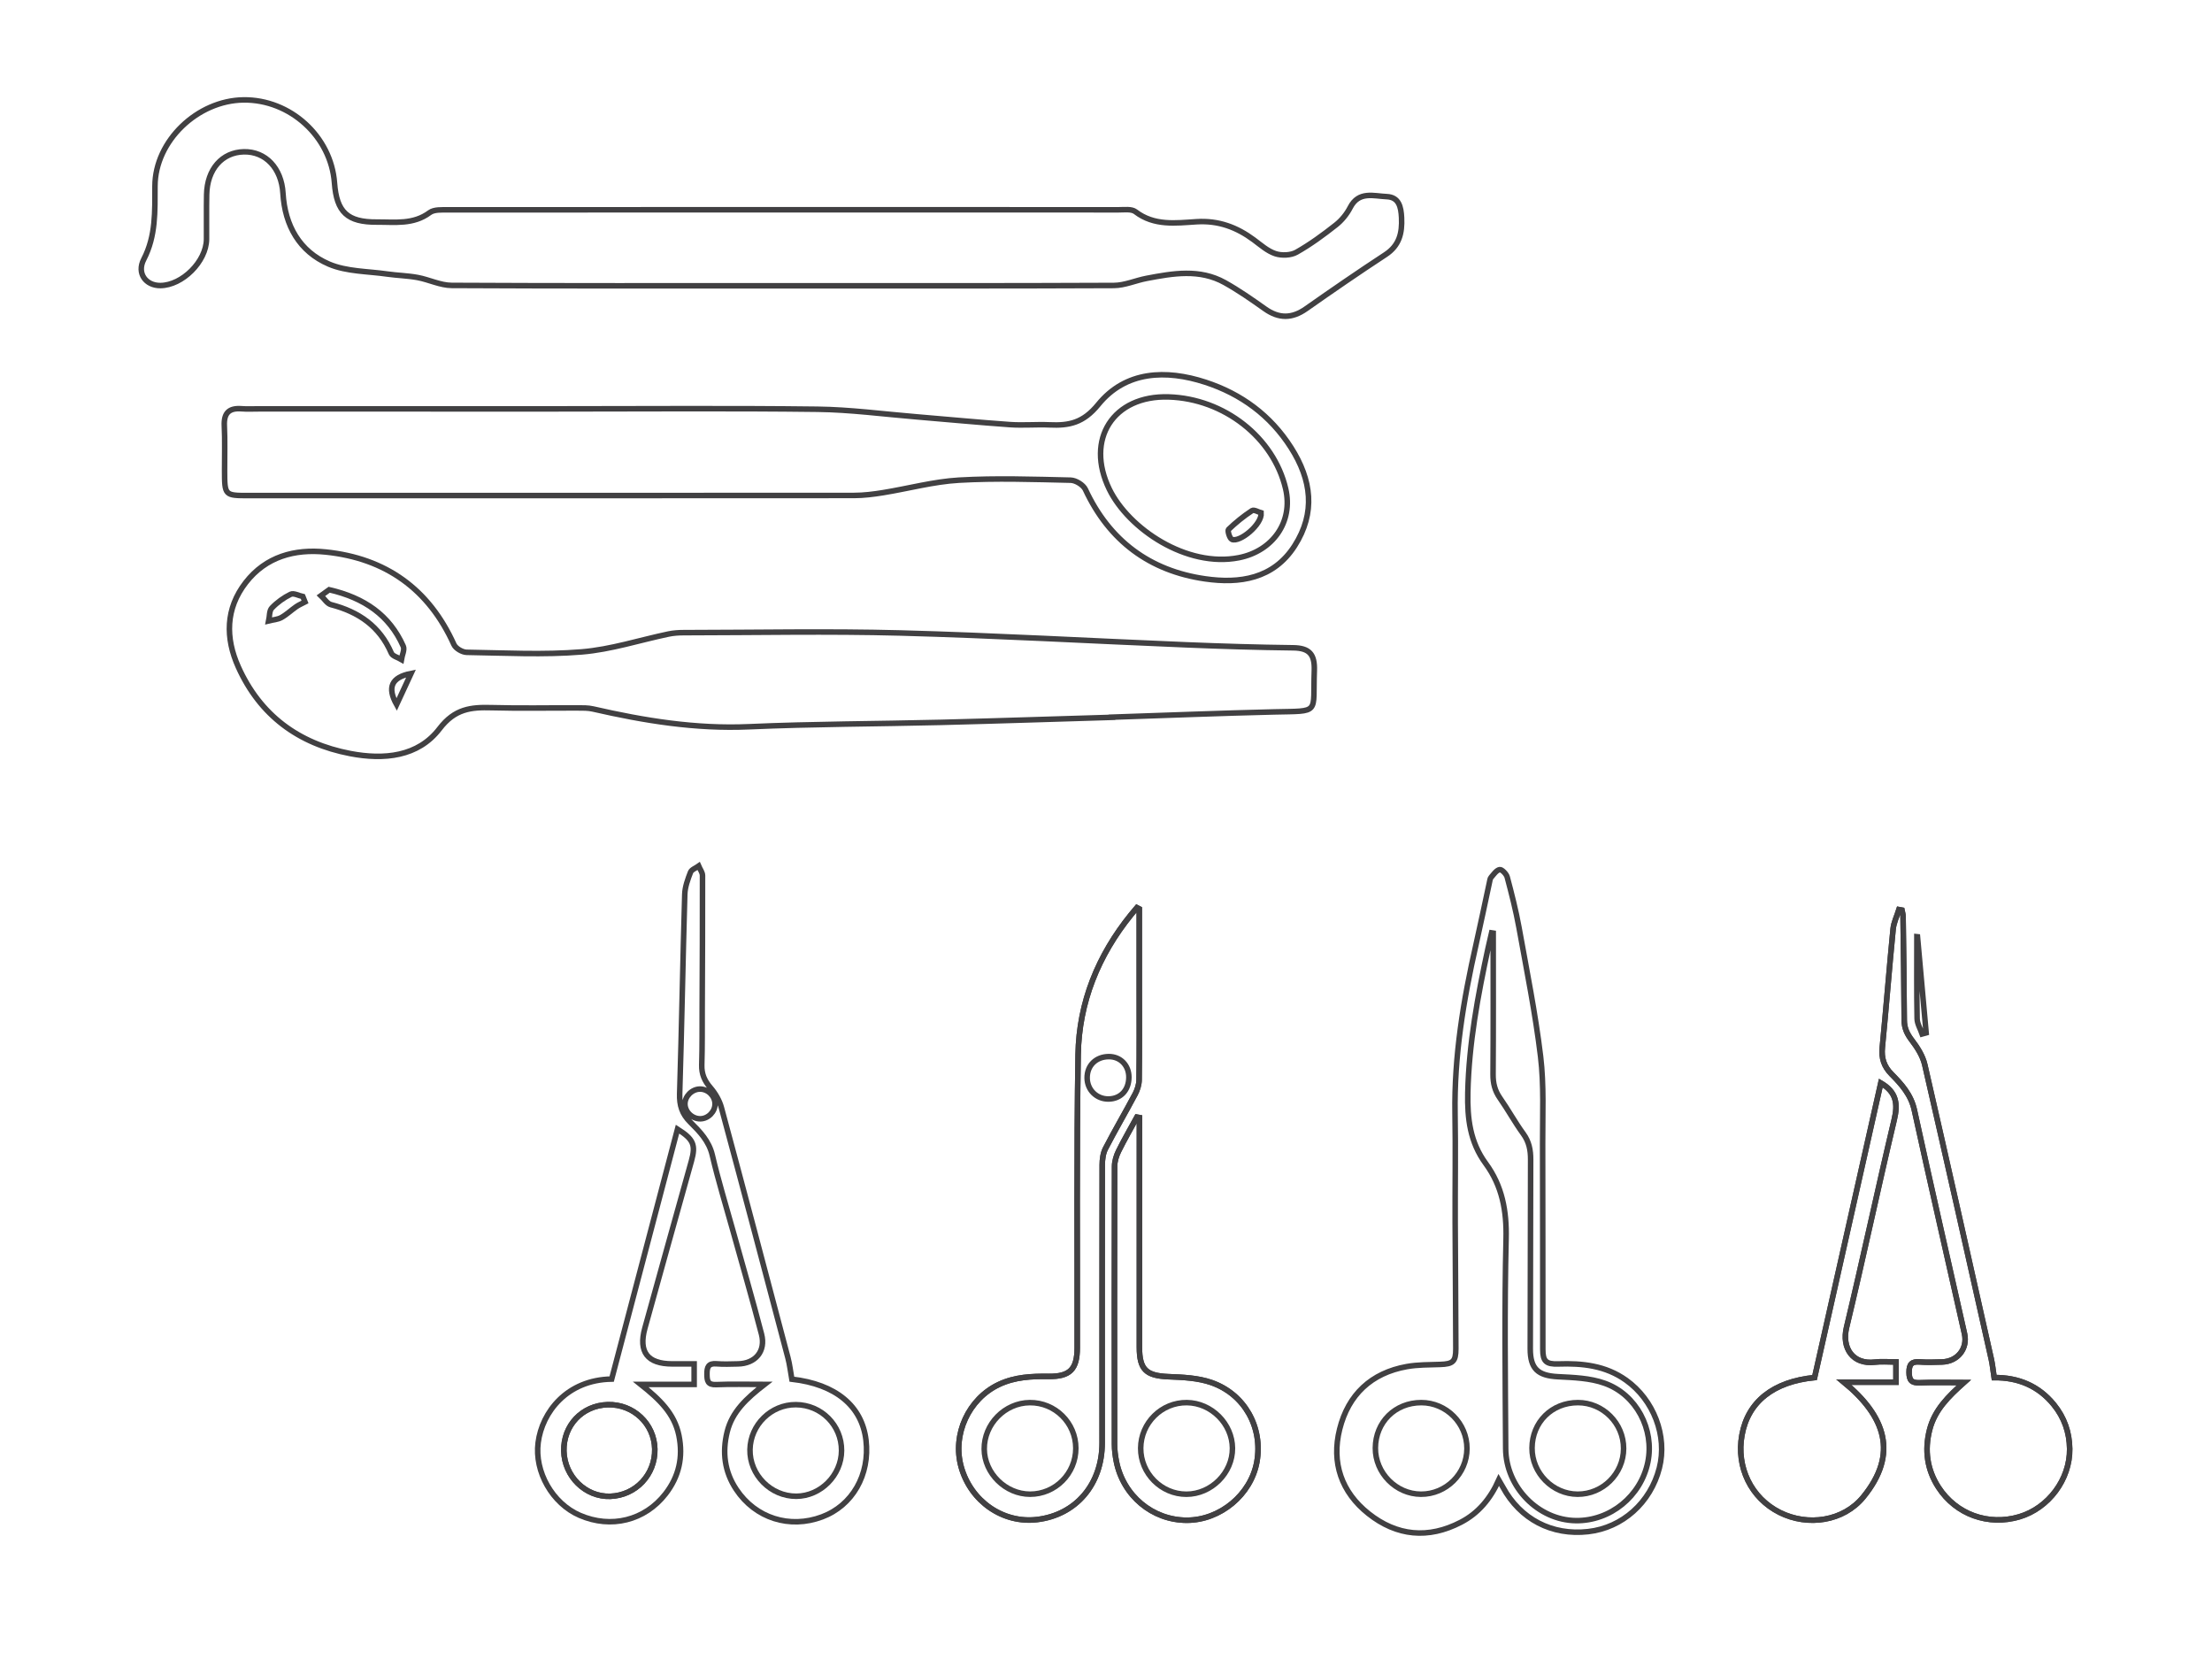<?xml version="1.0" encoding="utf-8"?>
<!-- Generator: Adobe Illustrator 16.0.0, SVG Export Plug-In . SVG Version: 6.00 Build 0)  -->
<!DOCTYPE svg PUBLIC "-//W3C//DTD SVG 1.1//EN" "http://www.w3.org/Graphics/SVG/1.1/DTD/svg11.dtd">
<svg version="1.1" id="Layer_1" xmlns="http://www.w3.org/2000/svg" xmlns:xlink="http://www.w3.org/1999/xlink" x="0px" y="0px"
	 width="200px" height="150px" viewBox="0 0 200 150" enable-background="new 0 0 200 150" xml:space="preserve">
<g>
	<path fill-rule="evenodd" clip-rule="evenodd" fill="none" stroke="#414042" stroke-width="0.5" stroke-miterlimit="10" d="
		M177.566,125.008c-1.379,1.233-2.643,2.457-3.102,4.272c-0.468,1.846-0.229,3.6,0.808,5.201c1.591,2.452,4.509,3.493,7.315,2.659
		c2.633-0.784,4.582-3.385,4.544-6.146c-0.019-1.477-0.479-2.819-1.426-3.987c-1.406-1.734-3.27-2.471-5.402-2.45
		c-0.095-0.62-0.142-1.136-0.252-1.638c-1.995-8.887-3.979-17.775-6.021-26.651c-0.182-0.788-0.663-1.552-1.163-2.206
		c-0.436-0.568-0.691-1.102-0.695-1.82c-0.015-3.128-0.063-6.257-0.105-9.385c-0.002-0.19-0.066-0.377-0.104-0.566
		c-0.089-0.017-0.178-0.031-0.267-0.048c-0.183,0.585-0.47,1.158-0.529,1.754c-0.351,3.568-0.629,7.142-0.977,10.711
		c-0.094,0.96,0.142,1.71,0.825,2.402c0.917,0.927,1.771,1.871,2.073,3.258c1.472,6.749,3.022,13.482,4.534,20.224
		c0.302,1.354-0.629,2.505-2.025,2.551c-0.675,0.021-1.354,0.048-2.025-0.004c-0.729-0.056-0.965,0.213-0.961,0.941
		c0.005,0.714,0.218,0.973,0.952,0.942C174.897,124.97,176.232,125.008,177.566,125.008z M170.055,97.922
		c-2.003,8.908-3.993,17.758-5.987,26.631c-3.717,0.366-6.022,2.173-6.568,5.2c-0.528,2.911,0.833,5.701,3.413,6.995
		c2.549,1.281,5.765,0.804,7.56-1.393c3.191-3.909,1.993-7.307-1.756-10.386c1.744,0,3.235,0,4.711,0c0-0.645,0-1.204,0-1.823
		c-0.688,0-1.306-0.063-1.907,0.012c-1.987,0.242-3.017-1.254-2.563-3.14c1.498-6.243,2.827-12.528,4.311-18.775
		C171.607,99.82,171.486,98.753,170.055,97.922z M173.371,84.684c-0.017-0.003-0.037-0.005-0.055-0.006
		c0,2.474-0.024,4.949,0.022,7.423c0.007,0.464,0.297,0.925,0.456,1.386c0.118-0.033,0.24-0.067,0.361-0.101
		C173.894,90.484,173.633,87.583,173.371,84.684z"/>
	<path fill-rule="evenodd" clip-rule="evenodd" fill="none" stroke="#414042" stroke-width="0.5" stroke-miterlimit="10" d="
		M135.514,133.815c-0.769,1.71-1.856,3.006-3.43,3.823c-2.945,1.53-5.792,1.25-8.348-0.781c-2.449-1.943-3.368-4.604-2.61-7.639
		c0.782-3.126,2.856-5.079,6.072-5.657c0.986-0.177,2.011-0.16,3.019-0.194c1.148-0.04,1.415-0.255,1.413-1.417
		c-0.006-3.802-0.046-7.604-0.059-11.406c-0.012-3.282,0.042-6.566-0.013-9.85c-0.085-5.188,0.754-10.25,1.896-15.281
		c0.427-1.88,0.813-3.77,1.221-5.652c0.033-0.148,0.048-0.326,0.142-0.432c0.234-0.27,0.481-0.646,0.777-0.703
		c0.183-0.038,0.606,0.39,0.682,0.675c0.4,1.505,0.787,3.02,1.065,4.554c0.699,3.883,1.482,7.757,1.953,11.669
		c0.313,2.604,0.177,5.269,0.185,7.905c0.022,6.196,0.006,12.393,0.017,18.588c0.002,1.061,0.293,1.343,1.396,1.305
		c2.184-0.074,4.275,0.146,6.131,1.468c2.494,1.774,3.749,5.038,3.01,7.939c-0.796,3.128-3.342,5.405-6.437,5.753
		c-3.281,0.372-6.142-1.119-7.71-4.021C135.789,134.281,135.683,134.105,135.514,133.815z M135.01,84.37
		c-0.049-0.007-0.098-0.015-0.146-0.023c-0.105,0.46-0.22,0.918-0.318,1.379c-0.929,4.313-1.734,8.631-1.833,13.072
		c-0.051,2.34,0.205,4.474,1.627,6.41c1.478,2.017,1.896,4.276,1.834,6.806c-0.152,6.315-0.073,12.639-0.036,18.959
		c0.021,3.5,2.957,6.469,6.337,6.516c3.12,0.046,5.896-2.213,6.52-5.301c0.594-2.94-1.021-6.092-3.91-7.121
		c-1.315-0.471-2.808-0.518-4.23-0.592c-1.795-0.095-2.496-0.71-2.495-2.524c0.008-5.705,0.019-11.411,0.033-17.118
		c0.002-0.842-0.139-1.603-0.664-2.322c-0.755-1.036-1.372-2.176-2.108-3.227c-0.463-0.662-0.63-1.338-0.625-2.139
		C135.025,92.885,135.01,88.628,135.01,84.37z"/>
	<path fill-rule="evenodd" clip-rule="evenodd" fill="none" stroke="#414042" stroke-width="0.5" stroke-miterlimit="10" d="
		M103.008,82.178c-0.07-0.037-0.142-0.072-0.213-0.109c-0.172,0.206-0.349,0.41-0.518,0.62c-2.986,3.69-4.717,7.93-4.797,12.653
		c-0.146,8.836-0.064,17.675-0.081,26.513c-0.003,1.951-0.659,2.618-2.583,2.595c-1.542-0.02-3.054,0.048-4.492,0.725
		c-2.744,1.29-4.242,4.522-3.417,7.463c0.873,3.112,3.775,5.123,6.864,4.755c3.522-0.42,5.881-3.199,5.881-6.935
		c0-8.377-0.007-16.754,0.008-25.132c0.002-0.501,0.073-1.057,0.299-1.492c0.857-1.659,1.808-3.271,2.682-4.922
		c0.203-0.386,0.347-0.853,0.352-1.285c0.033-2.669,0.017-5.339,0.016-8.009C103.008,87.139,103.008,84.657,103.008,82.178z
		 M103.022,101.046c-0.076-0.014-0.152-0.025-0.228-0.039c-0.557,1.021-1.142,2.027-1.656,3.069
		c-0.207,0.418-0.36,0.914-0.362,1.377c-0.02,8.376-0.017,16.754-0.006,25.13c0,0.517,0.066,1.04,0.166,1.547
		c0.617,3.115,3.273,5.324,6.376,5.323c3.021-0.002,5.805-2.324,6.331-5.284c0.55-3.093-1.094-6.115-4.119-7.167
		c-1.21-0.419-2.573-0.478-3.873-0.528c-2.015-0.081-2.628-0.63-2.631-2.66c-0.001-6.077,0-12.152,0.002-18.228
		C103.022,102.738,103.022,101.892,103.022,101.046z"/>
	<path fill-rule="evenodd" clip-rule="evenodd" fill="none" stroke="#414042" stroke-width="0.5" stroke-miterlimit="10" d="
		M100.6,64.857c-5.174,0.152-10.35,0.328-15.523,0.457c-5.79,0.143-11.584,0.141-17.368,0.396
		c-4.804,0.212-9.455-0.545-14.094-1.608c-0.446-0.102-0.924-0.094-1.388-0.094c-2.591-0.009-5.183,0.048-7.771-0.024
		c-1.876-0.052-3.332,0.094-4.71,1.899c-1.943,2.545-5.023,2.835-8.077,2.251c-4.685-0.896-8.158-3.461-10.122-7.834
		c-1.172-2.608-1.159-5.267,0.676-7.631c1.82-2.347,4.427-3.045,7.219-2.758c5.422,0.559,9.334,3.338,11.601,8.369
		c0.157,0.347,0.752,0.696,1.149,0.701c3.47,0.054,6.96,0.245,10.409-0.038c2.639-0.217,5.227-1.067,7.841-1.616
		c0.451-0.095,0.922-0.125,1.384-0.125c6.528-0.007,13.061-0.142,19.584,0.03c8.632,0.231,17.257,0.722,25.884,1.073
		c3.208,0.131,6.421,0.229,9.632,0.267c1.458,0.018,1.962,0.585,1.908,2.065c-0.145,3.965,0.59,3.633-3.635,3.732
		c-4.869,0.115-9.733,0.311-14.602,0.472C100.6,64.847,100.6,64.852,100.6,64.857z"/>
	<path fill-rule="evenodd" clip-rule="evenodd" fill="none" stroke="#414042" stroke-width="0.5" stroke-miterlimit="10" d="
		M70.702,25.838c-9.955,0-19.909,0.022-29.86-0.032c-1.03-0.005-2.047-0.523-3.087-0.716c-0.899-0.166-1.825-0.182-2.732-0.311
		c-1.771-0.257-3.68-0.217-5.277-0.899c-2.666-1.141-3.986-3.482-4.162-6.411c-0.135-2.267-1.573-3.785-3.532-3.744
		c-1.974,0.042-3.325,1.576-3.369,3.869c-0.026,1.348,0,2.695-0.011,4.042c-0.023,2.008-2.186,4.167-4.175,4.182
		c-1.306,0.01-2.153-1.099-1.5-2.366c1.107-2.143,1.005-4.344,1.014-6.628c0.013-4.104,3.862-7.736,7.996-7.791
		c4.235-0.056,7.928,3.312,8.235,7.509c0.194,2.638,1.167,3.555,3.835,3.537c1.632-0.009,3.296,0.246,4.773-0.856
		c0.395-0.293,1.089-0.25,1.647-0.251c20.218-0.011,40.436-0.01,60.653-0.003c0.512,0,1.166-0.092,1.512,0.173
		c1.7,1.303,3.655,1.022,5.521,0.906c1.997-0.125,3.641,0.497,5.186,1.641c0.621,0.462,1.238,1.015,1.947,1.248
		c0.571,0.188,1.396,0.156,1.907-0.132c1.254-0.708,2.432-1.574,3.567-2.469c0.522-0.411,0.985-0.98,1.289-1.573
		c0.776-1.517,2.137-1.032,3.298-0.985c1.104,0.044,1.3,0.924,1.346,1.907c0.066,1.388-0.198,2.516-1.457,3.34
		c-2.424,1.588-4.81,3.23-7.181,4.895c-1.267,0.891-2.45,0.902-3.713,0.007c-1.182-0.837-2.375-1.673-3.639-2.378
		c-2.267-1.261-4.675-0.833-7.057-0.381c-0.995,0.188-1.974,0.637-2.96,0.643C90.711,25.857,80.705,25.838,70.702,25.838z"/>
	<path fill-rule="evenodd" clip-rule="evenodd" fill="none" stroke="#414042" stroke-width="0.5" stroke-miterlimit="10" d="
		M50.281,36.969c7.876,0,15.752-0.065,23.629,0.033c2.985,0.037,5.967,0.439,8.949,0.685c2.819,0.233,5.637,0.506,8.457,0.704
		c1.187,0.083,2.385-0.029,3.575,0.023c1.774,0.08,3.057-0.176,4.411-1.841c2.479-3.05,6.133-3.173,9.688-2.014
		c3.224,1.052,5.875,2.984,7.74,5.913c1.856,2.916,2.241,5.883,0.326,8.881c-1.92,2.998-4.988,3.432-8.099,2.982
		c-4.991-0.718-8.657-3.429-10.821-8.082c-0.191-0.411-0.868-0.828-1.331-0.838c-3.366-0.076-6.742-0.194-10.098-0.002
		c-2.304,0.134-4.577,0.762-6.869,1.132c-0.863,0.14-1.743,0.25-2.615,0.252c-18.241,0.013-36.479,0.01-54.719,0.01
		c-2.191,0-2.193-0.002-2.198-2.268c-0.006-1.347,0.042-2.696-0.023-4.041c-0.053-1.149,0.42-1.626,1.552-1.541
		c0.515,0.04,1.034,0.011,1.552,0.011C32.354,36.969,41.317,36.969,50.281,36.969z M105.671,35.889
		c-5.022-0.158-7.569,3.833-5.367,8.349c1.739,3.563,6.985,7.115,11.708,6.188c3.041-0.599,4.941-3.217,4.229-6.245
		C115.153,39.556,110.681,36.046,105.671,35.889z"/>
	<path fill-rule="evenodd" clip-rule="evenodd" fill="none" stroke="#414042" stroke-width="0.5" stroke-miterlimit="10" d="
		M71.596,124.7c3.959,0.451,6.34,2.42,6.704,5.514c0.367,3.126-1.225,5.908-3.969,6.935c-2.933,1.098-6.028,0.122-7.761-2.487
		c-1.06-1.594-1.278-3.347-0.824-5.194c0.448-1.826,1.745-3.027,3.379-4.294c-1.646,0-3.012-0.042-4.374,0.017
		c-0.772,0.032-0.825-0.348-0.83-0.951c-0.004-0.631,0.122-0.994,0.862-0.932c0.64,0.055,1.289,0.02,1.932,0.01
		c1.585-0.024,2.542-1.143,2.139-2.686c-0.822-3.167-1.739-6.309-2.614-9.462c-0.621-2.236-1.307-4.46-1.834-6.72
		c-0.301-1.295-1.146-2.146-2.002-3c-0.735-0.729-0.983-1.507-0.952-2.547c0.186-6.011,0.288-12.024,0.462-18.037
		c0.02-0.674,0.271-1.361,0.52-2.002c0.096-0.244,0.482-0.377,0.736-0.56c0.121,0.286,0.347,0.574,0.348,0.861
		c0.008,4.021-0.013,8.039-0.029,12.06c-0.007,1.688,0.012,3.376-0.038,5.062c-0.024,0.827,0.254,1.445,0.79,2.066
		c0.44,0.51,0.813,1.153,0.987,1.799c2.032,7.53,4.024,15.069,6.014,22.609C71.404,123.375,71.473,124.014,71.596,124.7z
		 M64.65,99.795c-0.009-0.719-0.649-1.336-1.373-1.326c-0.719,0.012-1.36,0.661-1.347,1.363c0.013,0.713,0.657,1.328,1.386,1.325
		C64.03,101.154,64.662,100.51,64.65,99.795z"/>
	<path fill-rule="evenodd" clip-rule="evenodd" fill="none" stroke="#414042" stroke-width="0.5" stroke-miterlimit="10" d="
		M55.305,124.69c2-7.593,3.973-15.085,5.953-22.599c1.453,0.921,1.663,1.427,1.257,2.883c-1.403,5.037-2.816,10.071-4.207,15.112
		c-0.596,2.161,0.235,3.229,2.463,3.232c0.641,0.001,1.282,0,1.99,0c0,0.618,0,1.179,0,1.854c-0.761,0-1.518,0-2.275,0
		s-1.514,0-2.554,0c1.69,1.344,3.044,2.622,3.452,4.613c0.4,1.967,0,3.722-1.208,5.281c-1.874,2.421-4.931,3.167-7.755,1.944
		c-2.488-1.077-4.102-3.948-3.764-6.574C49.012,127.675,51.261,124.756,55.305,124.69z"/>
	<path fill-rule="evenodd" clip-rule="evenodd" fill="none" stroke="#414042" stroke-width="0.5" stroke-miterlimit="10" d="
		M177.566,125.008c-1.334,0-2.669-0.038-4.002,0.015c-0.734,0.03-0.947-0.229-0.952-0.942c-0.004-0.729,0.232-0.997,0.961-0.941
		c0.671,0.052,1.351,0.024,2.025,0.004c1.396-0.046,2.327-1.197,2.025-2.551c-1.512-6.741-3.063-13.475-4.534-20.224
		c-0.303-1.387-1.156-2.331-2.073-3.258c-0.684-0.692-0.919-1.442-0.825-2.402c0.348-3.569,0.626-7.143,0.977-10.711
		c0.06-0.596,0.347-1.169,0.529-1.754c0.089,0.017,0.178,0.031,0.267,0.048c0.037,0.189,0.102,0.376,0.104,0.566
		c0.043,3.128,0.091,6.257,0.105,9.385c0.004,0.719,0.26,1.252,0.695,1.82c0.5,0.654,0.981,1.418,1.163,2.206
		c2.041,8.876,4.025,17.765,6.021,26.651c0.11,0.502,0.157,1.018,0.252,1.638c2.133-0.021,3.996,0.716,5.402,2.45
		c0.946,1.168,1.407,2.511,1.426,3.987c0.038,2.761-1.911,5.361-4.544,6.146c-2.807,0.834-5.725-0.207-7.315-2.659
		c-1.037-1.602-1.275-3.355-0.808-5.201C174.924,127.465,176.188,126.241,177.566,125.008z"/>
	<path fill-rule="evenodd" clip-rule="evenodd" fill="none" stroke="#414042" stroke-width="0.5" stroke-miterlimit="10" d="
		M170.055,97.922c1.432,0.831,1.553,1.898,1.212,3.321c-1.483,6.247-2.813,12.532-4.311,18.775c-0.453,1.886,0.576,3.382,2.563,3.14
		c0.602-0.074,1.22-0.012,1.907-0.012c0,0.619,0,1.179,0,1.823c-1.476,0-2.967,0-4.711,0c3.749,3.079,4.947,6.477,1.756,10.386
		c-1.795,2.196-5.011,2.674-7.56,1.393c-2.58-1.294-3.941-4.084-3.413-6.995c0.546-3.027,2.852-4.834,6.568-5.2
		C166.062,115.68,168.052,106.83,170.055,97.922z"/>
	<path fill-rule="evenodd" clip-rule="evenodd" fill="none" stroke="#414042" stroke-width="0.5" stroke-miterlimit="10" d="
		M103.008,82.178c0,2.479,0,4.961,0,7.439c0.001,2.67,0.018,5.34-0.016,8.009c-0.005,0.433-0.148,0.899-0.352,1.285
		c-0.874,1.65-1.824,3.263-2.682,4.922c-0.226,0.436-0.297,0.991-0.299,1.492c-0.015,8.378-0.008,16.755-0.008,25.132
		c0,3.735-2.359,6.515-5.881,6.935c-3.089,0.368-5.991-1.643-6.864-4.755c-0.824-2.94,0.673-6.173,3.417-7.463
		c1.438-0.677,2.95-0.744,4.492-0.725c1.923,0.023,2.58-0.644,2.583-2.595c0.017-8.838-0.064-17.677,0.081-26.513
		c0.08-4.724,1.811-8.963,4.797-12.653c0.169-0.21,0.346-0.414,0.518-0.62C102.866,82.105,102.938,82.141,103.008,82.178z
		 M100.253,95.534c-1.163,0.008-1.972,0.805-1.958,1.938c0.012,1.083,0.861,1.913,1.944,1.896c1.094-0.019,1.824-0.805,1.83-1.968
		C102.072,96.32,101.301,95.527,100.253,95.534z"/>
	<path fill-rule="evenodd" clip-rule="evenodd" fill="none" stroke="#414042" stroke-width="0.5" stroke-miterlimit="10" d="
		M103.022,101.046c0,0.846,0,1.692,0,2.54c-0.002,6.075-0.003,12.15-0.002,18.228c0.003,2.03,0.616,2.579,2.631,2.66
		c1.3,0.051,2.663,0.109,3.873,0.528c3.025,1.052,4.669,4.074,4.119,7.167c-0.526,2.96-3.31,5.282-6.331,5.284
		c-3.103,0.001-5.759-2.208-6.376-5.323c-0.1-0.507-0.166-1.03-0.166-1.547c-0.011-8.376-0.014-16.754,0.006-25.13
		c0.002-0.463,0.155-0.959,0.362-1.377c0.515-1.042,1.1-2.049,1.656-3.069C102.87,101.021,102.946,101.032,103.022,101.046z"/>
	<path fill-rule="evenodd" clip-rule="evenodd" fill="none" stroke="#414042" stroke-width="0.5" stroke-miterlimit="10" d="
		M76.089,131.162c0.014-2.295-1.824-4.145-4.129-4.158c-2.238-0.014-4.105,1.814-4.149,4.059c-0.044,2.289,1.885,4.232,4.189,4.223
		C74.203,135.274,76.077,133.387,76.089,131.162z"/>
	<path fill-rule="evenodd" clip-rule="evenodd" fill="none" stroke="#414042" stroke-width="0.5" stroke-miterlimit="10" d="
		M50.981,131.191c0.052,2.307,1.968,4.179,4.195,4.101c2.303-0.082,4.074-1.961,4.028-4.272c-0.046-2.291-1.949-4.084-4.26-4.014
		C52.64,127.074,50.93,128.883,50.981,131.191z"/>
	<path fill-rule="evenodd" clip-rule="evenodd" fill="none" stroke="#414042" stroke-width="0.5" stroke-miterlimit="10" d="
		M29.764,53.321c3.188,0.739,5.446,2.3,6.698,5.111c0.14,0.313-0.105,0.796-0.17,1.198c-0.313-0.187-0.792-0.301-0.908-0.572
		c-1.048-2.443-2.964-3.743-5.457-4.388c-0.349-0.091-0.604-0.535-0.906-0.813C29.303,53.653,29.583,53.451,29.764,53.321z"/>
	<path fill-rule="evenodd" clip-rule="evenodd" fill="none" stroke="#414042" stroke-width="0.5" stroke-miterlimit="10" d="
		M27.578,54.429c-0.264,0.139-0.543,0.254-0.788,0.422c-0.458,0.317-0.868,0.714-1.352,0.984c-0.333,0.183-0.757,0.205-1.143,0.301
		c0.085-0.396,0.044-0.914,0.283-1.164c0.48-0.504,1.078-0.935,1.704-1.241c0.269-0.132,0.728,0.126,1.1,0.206
		C27.447,54.102,27.514,54.266,27.578,54.429z"/>
	<path fill-rule="evenodd" clip-rule="evenodd" fill="none" stroke="#414042" stroke-width="0.5" stroke-miterlimit="10" d="
		M37.165,60.892c-0.512,1.104-0.855,1.843-1.304,2.812C35,62.161,35.378,61.239,37.165,60.892z"/>
	<path fill-rule="evenodd" clip-rule="evenodd" fill="none" stroke="#414042" stroke-width="0.5" stroke-miterlimit="10" d="
		M114.029,46.37c0.087,1.041-1.933,2.705-2.648,2.399c-0.206-0.087-0.408-0.794-0.304-0.896c0.652-0.629,1.369-1.206,2.126-1.704
		C113.383,46.054,113.809,46.311,114.029,46.37z"/>
	<path fill-rule="evenodd" clip-rule="evenodd" fill="none" stroke="#414042" stroke-width="0.5" stroke-miterlimit="10" d="
		M50.981,131.191c-0.051-2.309,1.659-4.117,3.963-4.186c2.312-0.07,4.214,1.723,4.26,4.014c0.046,2.312-1.725,4.19-4.028,4.272
		C52.949,135.37,51.033,133.498,50.981,131.191z"/>
	<path fill-rule="evenodd" clip-rule="evenodd" fill="none" stroke="#414042" stroke-width="0.5" stroke-miterlimit="10" d="
		M132.637,130.971c-0.006,2.272-1.887,4.14-4.159,4.129c-2.252-0.009-4.134-1.917-4.122-4.176c0.014-2.345,1.792-4.104,4.148-4.105
		C130.773,126.816,132.642,128.695,132.637,130.971z"/>
	<path fill-rule="evenodd" clip-rule="evenodd" fill="none" stroke="#414042" stroke-width="0.5" stroke-miterlimit="10" d="
		M146.799,130.971c-0.005,2.272-1.886,4.14-4.158,4.129c-2.253-0.009-4.135-1.917-4.121-4.176c0.014-2.345,1.791-4.104,4.147-4.105
		C144.938,126.816,146.806,128.695,146.799,130.971z"/>
	<path fill-rule="evenodd" clip-rule="evenodd" fill="none" stroke="#414042" stroke-width="0.5" stroke-miterlimit="10" d="
		M97.271,130.941c0.003,2.292-1.853,4.16-4.135,4.158c-2.215-0.002-4.128-1.883-4.146-4.079c-0.02-2.259,1.864-4.181,4.119-4.2
		C95.396,126.798,97.269,128.651,97.271,130.941z"/>
	<path fill-rule="evenodd" clip-rule="evenodd" fill="none" stroke="#414042" stroke-width="0.5" stroke-miterlimit="10" d="
		M103.137,130.936c0.015-2.289,1.894-4.145,4.177-4.117c2.22,0.026,4.103,1.911,4.119,4.122c0.018,2.227-1.912,4.158-4.159,4.161
		C105.002,135.106,103.124,133.216,103.137,130.936z"/>
</g>
</svg>

